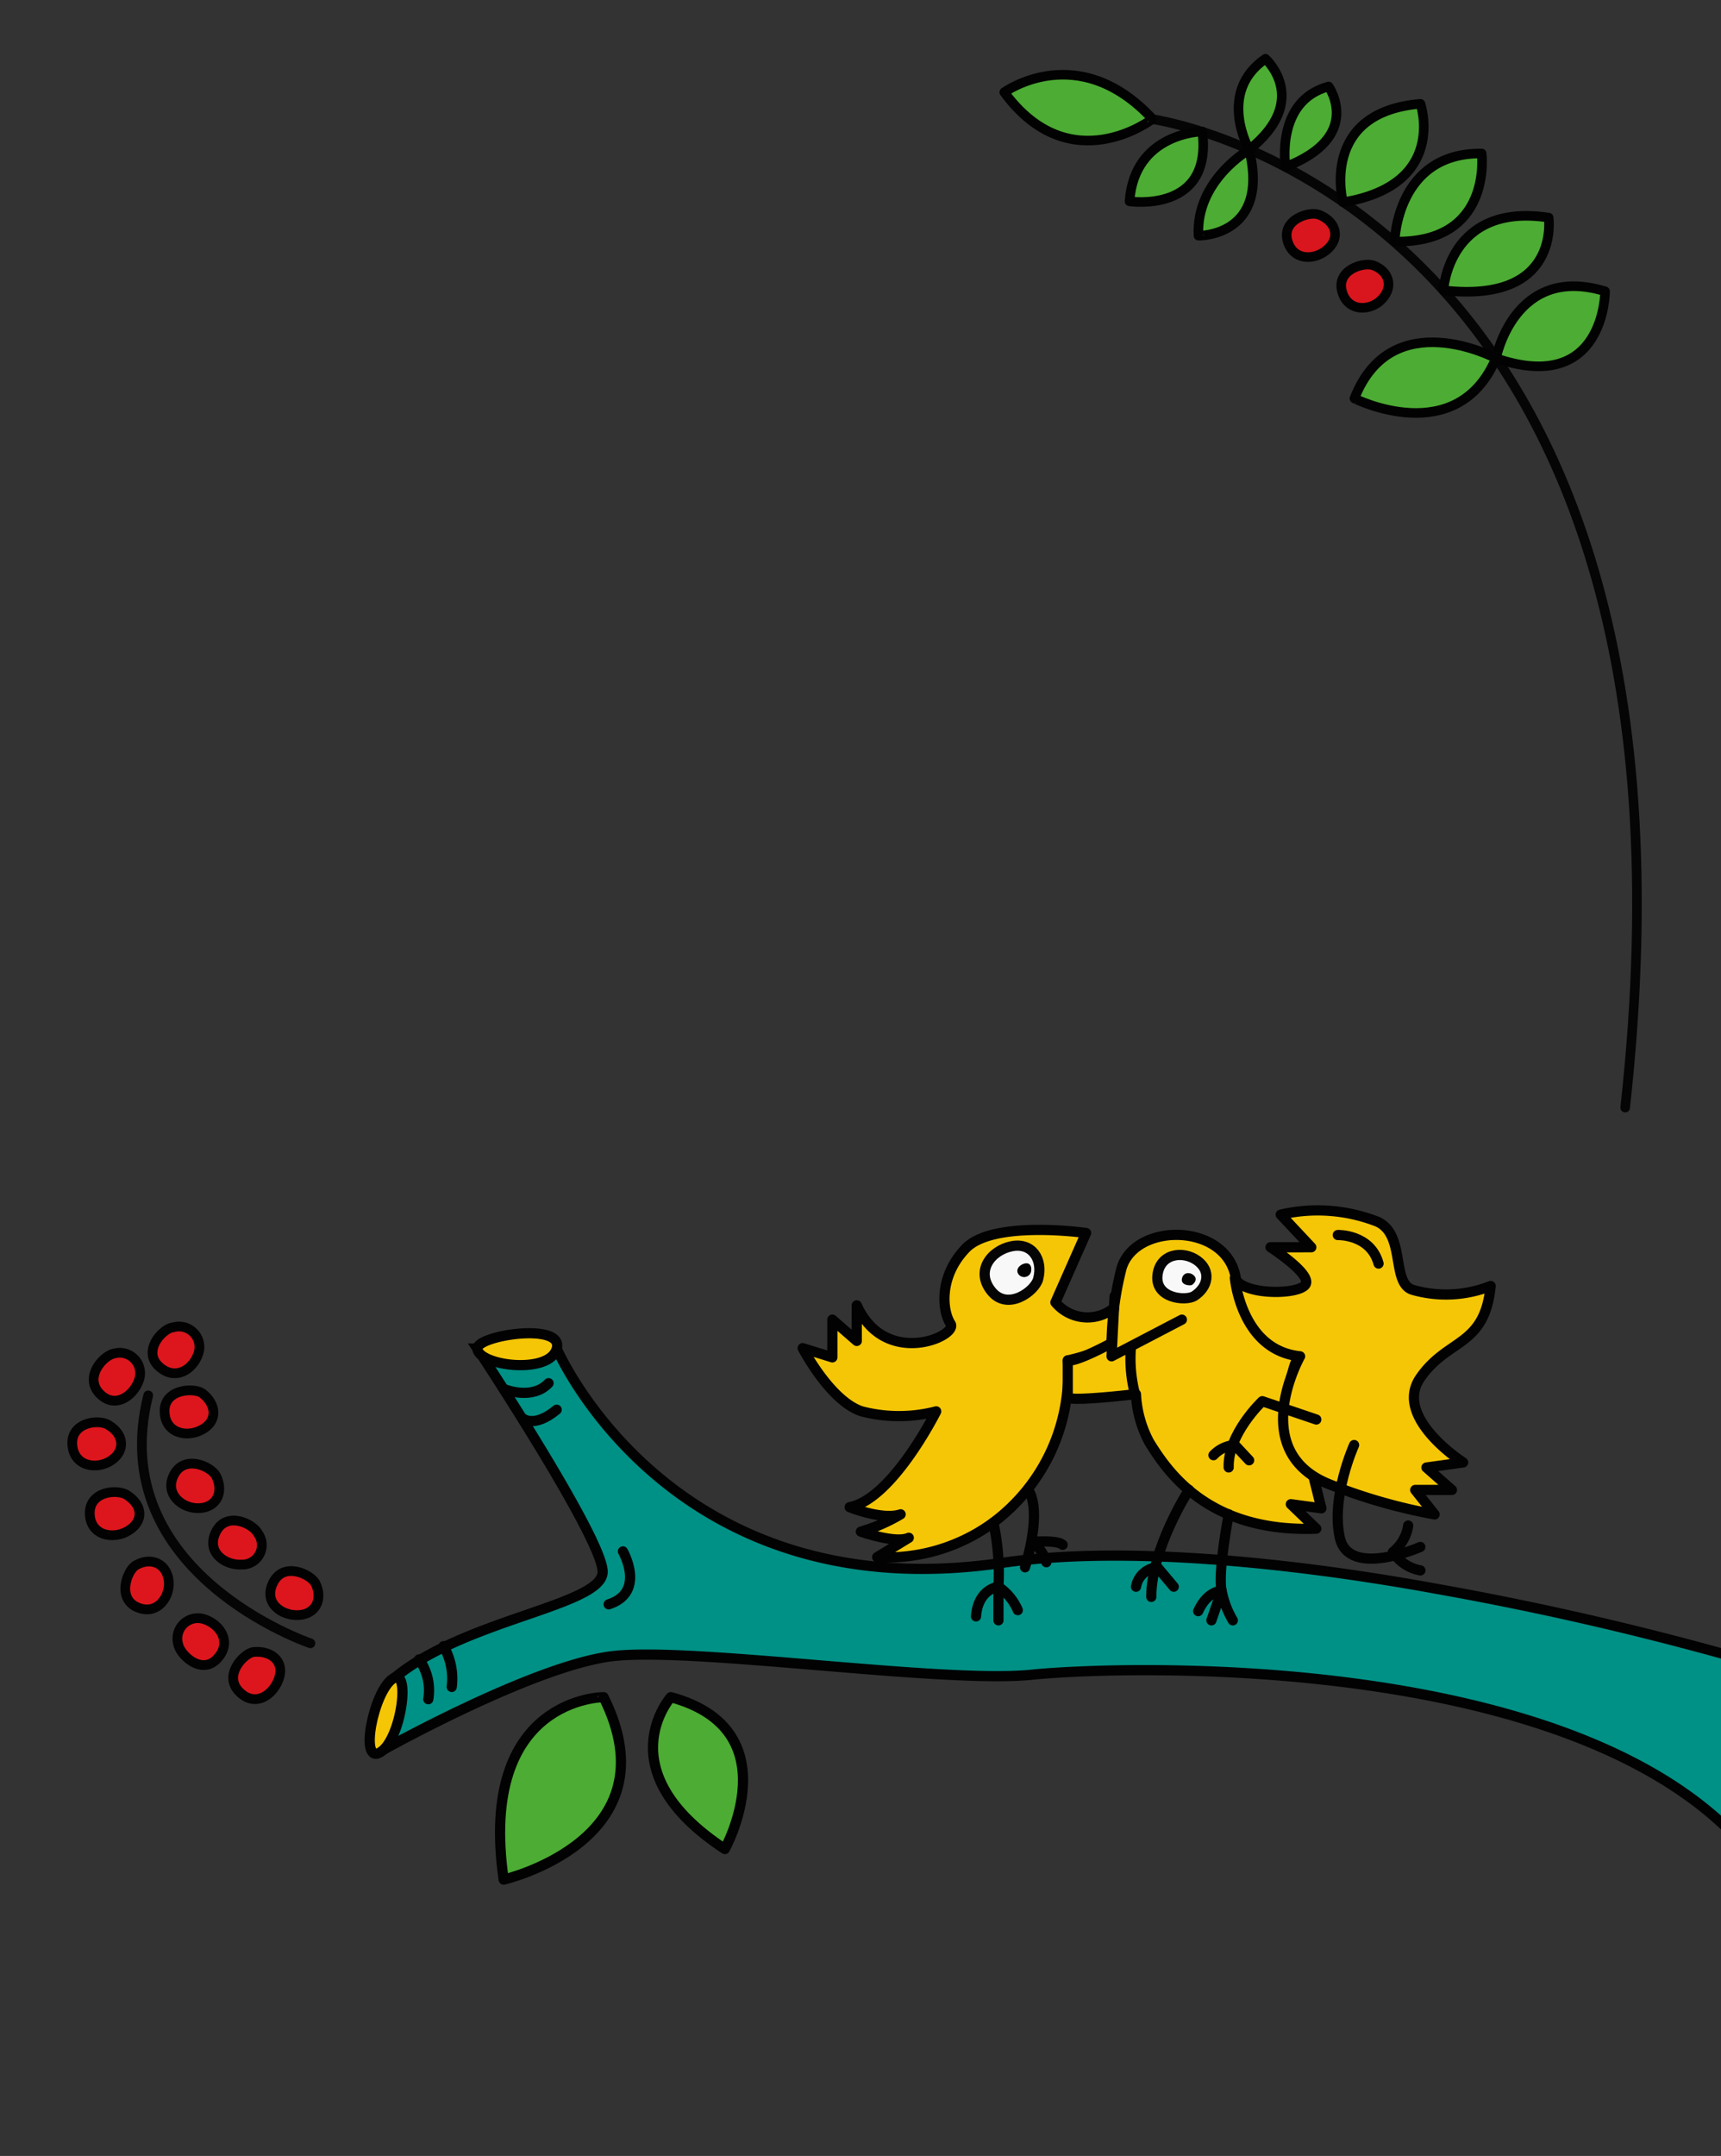 <svg xmlns="http://www.w3.org/2000/svg" viewBox="0 0 580.51 727.01"><rect x="0" y="0" width="580.51" height="727.01" fill="#333333" stroke="none"/><defs><style>.cls-1{fill:#009186;}.cls-1,.cls-10,.cls-11,.cls-2,.cls-5,.cls-6,.cls-8{stroke:#020202;}.cls-1,.cls-10{stroke-miterlimit:10;}.cls-1,.cls-2,.cls-3,.cls-5,.cls-6{stroke-width:3.44px;}.cls-2{fill:#f5c606;}.cls-11,.cls-2,.cls-3,.cls-5,.cls-6,.cls-7,.cls-8,.cls-9{stroke-linejoin:round;}.cls-3{fill:#f8f8f8;}.cls-3,.cls-7,.cls-9{stroke:#050505;}.cls-3,.cls-5,.cls-7,.cls-9{stroke-linecap:round;}.cls-4{fill:#020202;}.cls-5,.cls-7,.cls-9{fill:none;}.cls-11,.cls-6{fill:#4cac33;}.cls-7,.cls-8{stroke-width:3.28px;}.cls-8{fill:#dd161d;}.cls-10,.cls-11,.cls-9{stroke-width:3.23px;}.cls-10{fill:#d9161d;}</style></defs><g id="Layer_3" data-name="Layer 3"><path class="cls-1" d="M590.29,560.27a1049.8,1049.8,0,0,0-105.18-24.4c-48.81-8.94-105.53-14.79-146.44-8.94-112.74,16.84-150.9-72.19-150.9-72.19H161s42.28,63.94,42.28,75.28-45.71,15.81-69.78,35.41l-3.78,24.4S179.53,562,206,558.55s112.06,9.28,142,6.19,186-8.25,242.33,60.15Z"/><path class="cls-2" d="M366.35,415.78s-31.28-4.47-40.57,5.16-7.9,21.31-5.15,25.43-22,15.13-31.63-6.19v12L280.76,445v12.72l-10-3.1s9.28,17.88,19.93,21.31a50.1,50.1,0,0,0,25.1,0S301,505.49,286.6,508.24c0,0,11,4.47,17.19,2.41a57.7,57.7,0,0,1-13.41,5.84s11.69,4.13,16.16,2.07l-10.66,6.53a60.5,60.5,0,0,0,39.19-11.69,62.91,62.91,0,0,0,25.09-54.65s11.34-2.41,14.78-5.85l1-12a14.08,14.08,0,0,1-19.86-1.63l-.08-.09Z"/><path class="cls-2" d="M374.94,452.9s-12,6.53-14.78,5.85v12.37c0,1.72,23-1,23-1a38.45,38.45,0,0,0,4.47,16.16c6.18,10,19.93,30.59,56.37,29.21l-8.59-8.25,10.31,1.38-2.75-11,6.19,3.09a22.33,22.33,0,0,1-15.47-25.43c2.75-19.94,5.15-17.88,5.15-17.88a33.36,33.36,0,0,1-22-26.47c-3.09-18.56-33.68-18.9-38.49-3.43A108.09,108.09,0,0,0,374.94,452.9Z"/><path class="cls-2" d="M432,409.59l10.31,11H428.56s14.44,9.28,11.69,12.72-21.31,3.44-23.72-2.41c0,0,2.06,24.41,22,26.47,0,0-18.22,32.31,10.31,43.31a186.7,186.7,0,0,0,35.06,10l-6.53-8.25h12.38l-8.6-7.56,12.38-1.72S469.81,478,479.09,464.59s21.66-10.31,23.72-30.94A40.92,40.92,0,0,1,476.68,435c-7.56-2.06-2.4-18.56-12-23A55.3,55.3,0,0,0,432,409.59Z"/><path class="cls-3" d="M350.19,431.25c-1,4.12-10.31,11-15.81,4.12s0-13.75,6.87-15.12S351.91,424.72,350.19,431.25Z"/><path class="cls-4" d="M347.78,428.84a2.4,2.4,0,0,1-4.12,1c-1.38-1.72.34-3.43,2.06-3.78S348.13,427.12,347.78,428.84Z"/><path class="cls-3" d="M402.78,437.09c-3.09,1.72-13.06.69-12.37-6.87s8.59-8.6,13.4-5.16S407.59,434,402.78,437.09Z"/><path class="cls-4" d="M402.09,433.31c-1,.34-3.78,0-3.43-2.06s2.4-2.41,3.78-1.38S403.47,432.28,402.09,433.31Z"/><path class="cls-5" d="M335.07,513.4a80.79,80.79,0,0,1,1.71,21.66s-6.87.68-7.56,10"/><path class="cls-5" d="M336.78,546.4V535.06a18.16,18.16,0,0,1,6.53,7.9"/><path class="cls-5" d="M346.75,502.4s5.16,5.16-1,26.12"/><path class="cls-5" d="M352.94,526.81a13.08,13.08,0,0,0-4.81-6.88s8.59-.69,10.31,1"/><path class="cls-5" d="M401.06,502.4S388.34,522,388.34,538.49"/><path class="cls-5" d="M383.19,535.06a7.92,7.92,0,0,1,7.22-6.54l5.5,6.54"/><path class="cls-5" d="M414.47,510.65s-3.78,19.59-2.41,25.78c0,0-4.81,0-7.9,6.88"/><path class="cls-5" d="M415.84,546.4a31.24,31.24,0,0,1-3.78-10l-3.44,10"/><path class="cls-5" d="M382.84,470.09a47.85,47.85,0,0,1-1.37-15.81"/><polyline class="cls-5" points="398.66 445 374.94 457.37 375.97 437.09"/><path class="cls-5" d="M444,478.68l-18.22-6.18s-11.69,11-11.34,22.34"/><path class="cls-5" d="M421.34,492.43l-4.81-5.15a11,11,0,0,0-7.22,3.43"/><path class="cls-5" d="M456.75,487.28s-7.91,17.53-4.81,31.28,27.15,3.09,27.15,3.09"/><path class="cls-5" d="M475,514.43a14.09,14.09,0,0,1-5.16,8.94,14.11,14.11,0,0,0,9.28,6.19"/><path class="cls-5" d="M451.25,416.47s11-.35,13.75,9.62"/><path class="cls-2" d="M161,454.74c.35,5.85,24.41,8.94,26.81,0S161,450.28,161,454.74Z"/><path class="cls-2" d="M132.43,566.11c6.19-4.46,3.1,20.28-4.12,24.75S125.9,570.58,132.43,566.11Z"/><path class="cls-5" d="M210.12,523.15S218,536.9,205.31,541"/><path class="cls-5" d="M141.37,559.58A17.88,17.88,0,0,1,144.46,573"/><path class="cls-5" d="M149.62,555.11a22,22,0,0,1,2.75,13.75"/><path class="cls-5" d="M170.24,468.49s9.29,3.78,14.79-2.06"/><path class="cls-5" d="M176.09,478.12s3.78,3.78,11.68-2.75"/><path class="cls-6" d="M169.9,633.83s57.75-13.41,33.69-61.53C203.59,572.3,161,572.3,169.9,633.83Z"/><path class="cls-6" d="M244.49,623.52s22.34-40.22-18.22-51.22C226.27,572.3,204.27,597.05,244.49,623.52Z"/><path class="cls-7" d="M104.7,554.14S34.87,530.53,50,470.54"/><path class="cls-8" d="M58.47,447.59c-3.6.33-10.49,7.87-4.92,13.11s11.81,1,13.45-4.59a6.89,6.89,0,0,0-8.53-8.52Z"/><path class="cls-8" d="M38.47,456.44c-3.6.66-10.16,7.87-4.91,13.44s11.8.66,13.44-4.91a6.89,6.89,0,0,0-8.53-8.53Z"/><path class="cls-8" d="M45.69,527.91c-2.95,2-6.23,11.15.65,14.1s11.48-3.94,10.49-9.51S50.6,525,45.69,527.91Z"/><path class="cls-8" d="M43.06,504.31c-3-2.3-12.78-1.64-12.78,5.9s7.87,9.18,13.11,5.9S48,507.58,43.06,504.31Z"/><path class="cls-8" d="M36.83,480.7c-2.95-2.29-12.78-1.31-12.45,6.23s8.19,8.85,13.11,5.57S41.75,483.65,36.83,480.7Z"/><path class="cls-8" d="M60.11,554.46c.66,3.61,7.87,10.5,13.11,4.92s1-11.8-4.59-13.44a6.88,6.88,0,0,0-8.52,8.52Z"/><path class="cls-8" d="M85.35,557.09c-3.27.65-10.16,7.87-4.59,13.44s11.81.65,13.45-4.92S91.26,556.43,85.35,557.09Z"/><path class="cls-8" d="M68.31,469.88c-2.63-2-12.79-1.64-12.79,5.9S63.06,485,68.31,482,72.9,473.49,68.31,469.88Z"/><path class="cls-8" d="M72.9,497.75c-1.64-3.28-10.49-7.21-14.1-.66s2.62,11.81,8.52,11.48S75.52,503,72.9,497.75Z"/><path class="cls-8" d="M87,517.09c-1.64-3.28-10.49-7.54-14.09-.65s2.95,11.47,8.52,11.14A6.56,6.56,0,0,0,87,517.09Z"/><path class="cls-8" d="M106.34,533.81c-1.64-2.95-10.49-7.21-14.1-.33s2.62,11.48,8.52,11.15S109,539.06,106.34,533.81Z"/><path class="cls-9" d="M388.45,40.14S582.07,66.6,548.19,373.5"/><path class="cls-10" d="M444.92,72.41c-3.22-1.29-12.58,1.62-10.65,8.72s9.68,6.77,13.88,2.58S450.09,74.35,444.92,72.41Z"/><path class="cls-10" d="M463.32,89.52c-3.55-1.29-12.59,1.61-10.65,8.71s9.68,6.78,13.55,2.58S468.48,91.45,463.32,89.52Z"/><path class="cls-11" d="M338.75,31.11s24.85-18.08,50,9C388.77,40.14,361,61.44,338.75,31.11Z"/><path class="cls-11" d="M421.36,50.47s-11-19.36,5.49-30.66C426.85,19.81,442.34,33.69,421.36,50.47Z"/><path class="cls-11" d="M433.63,56.28S430.08,34,448.15,29.17C448.15,29.17,460.09,46,433.63,56.28Z"/><path class="cls-11" d="M405.55,44.34S382.64,44.66,381,67.9C381,67.9,409.1,72.09,405.55,44.34Z"/><path class="cls-11" d="M421.36,50.47s-18.07,10.33-17.1,29C404.26,79.51,428.46,79.84,421.36,50.47Z"/><path class="cls-11" d="M453,68.22S444.92,37.88,479.13,35C479.13,35,488.49,62.41,453,68.22Z"/><path class="cls-11" d="M470.42,81.45s.64-30,29.36-29.69C499.78,51.76,503.66,82.09,470.42,81.45Z"/><path class="cls-11" d="M486.87,97.91s1.62-29.69,35.5-24.53C522.37,73.38,526.57,102.42,486.87,97.91Z"/><path class="cls-11" d="M504.62,120.82s6.13-31.95,36.79-22.59C541.41,98.23,541.41,133.4,504.62,120.82Z"/><path class="cls-11" d="M504.62,120.82s-35.17-18.72-47.76,13.55C456.86,134.37,491.39,151.8,504.62,120.82Z"/></g></svg>